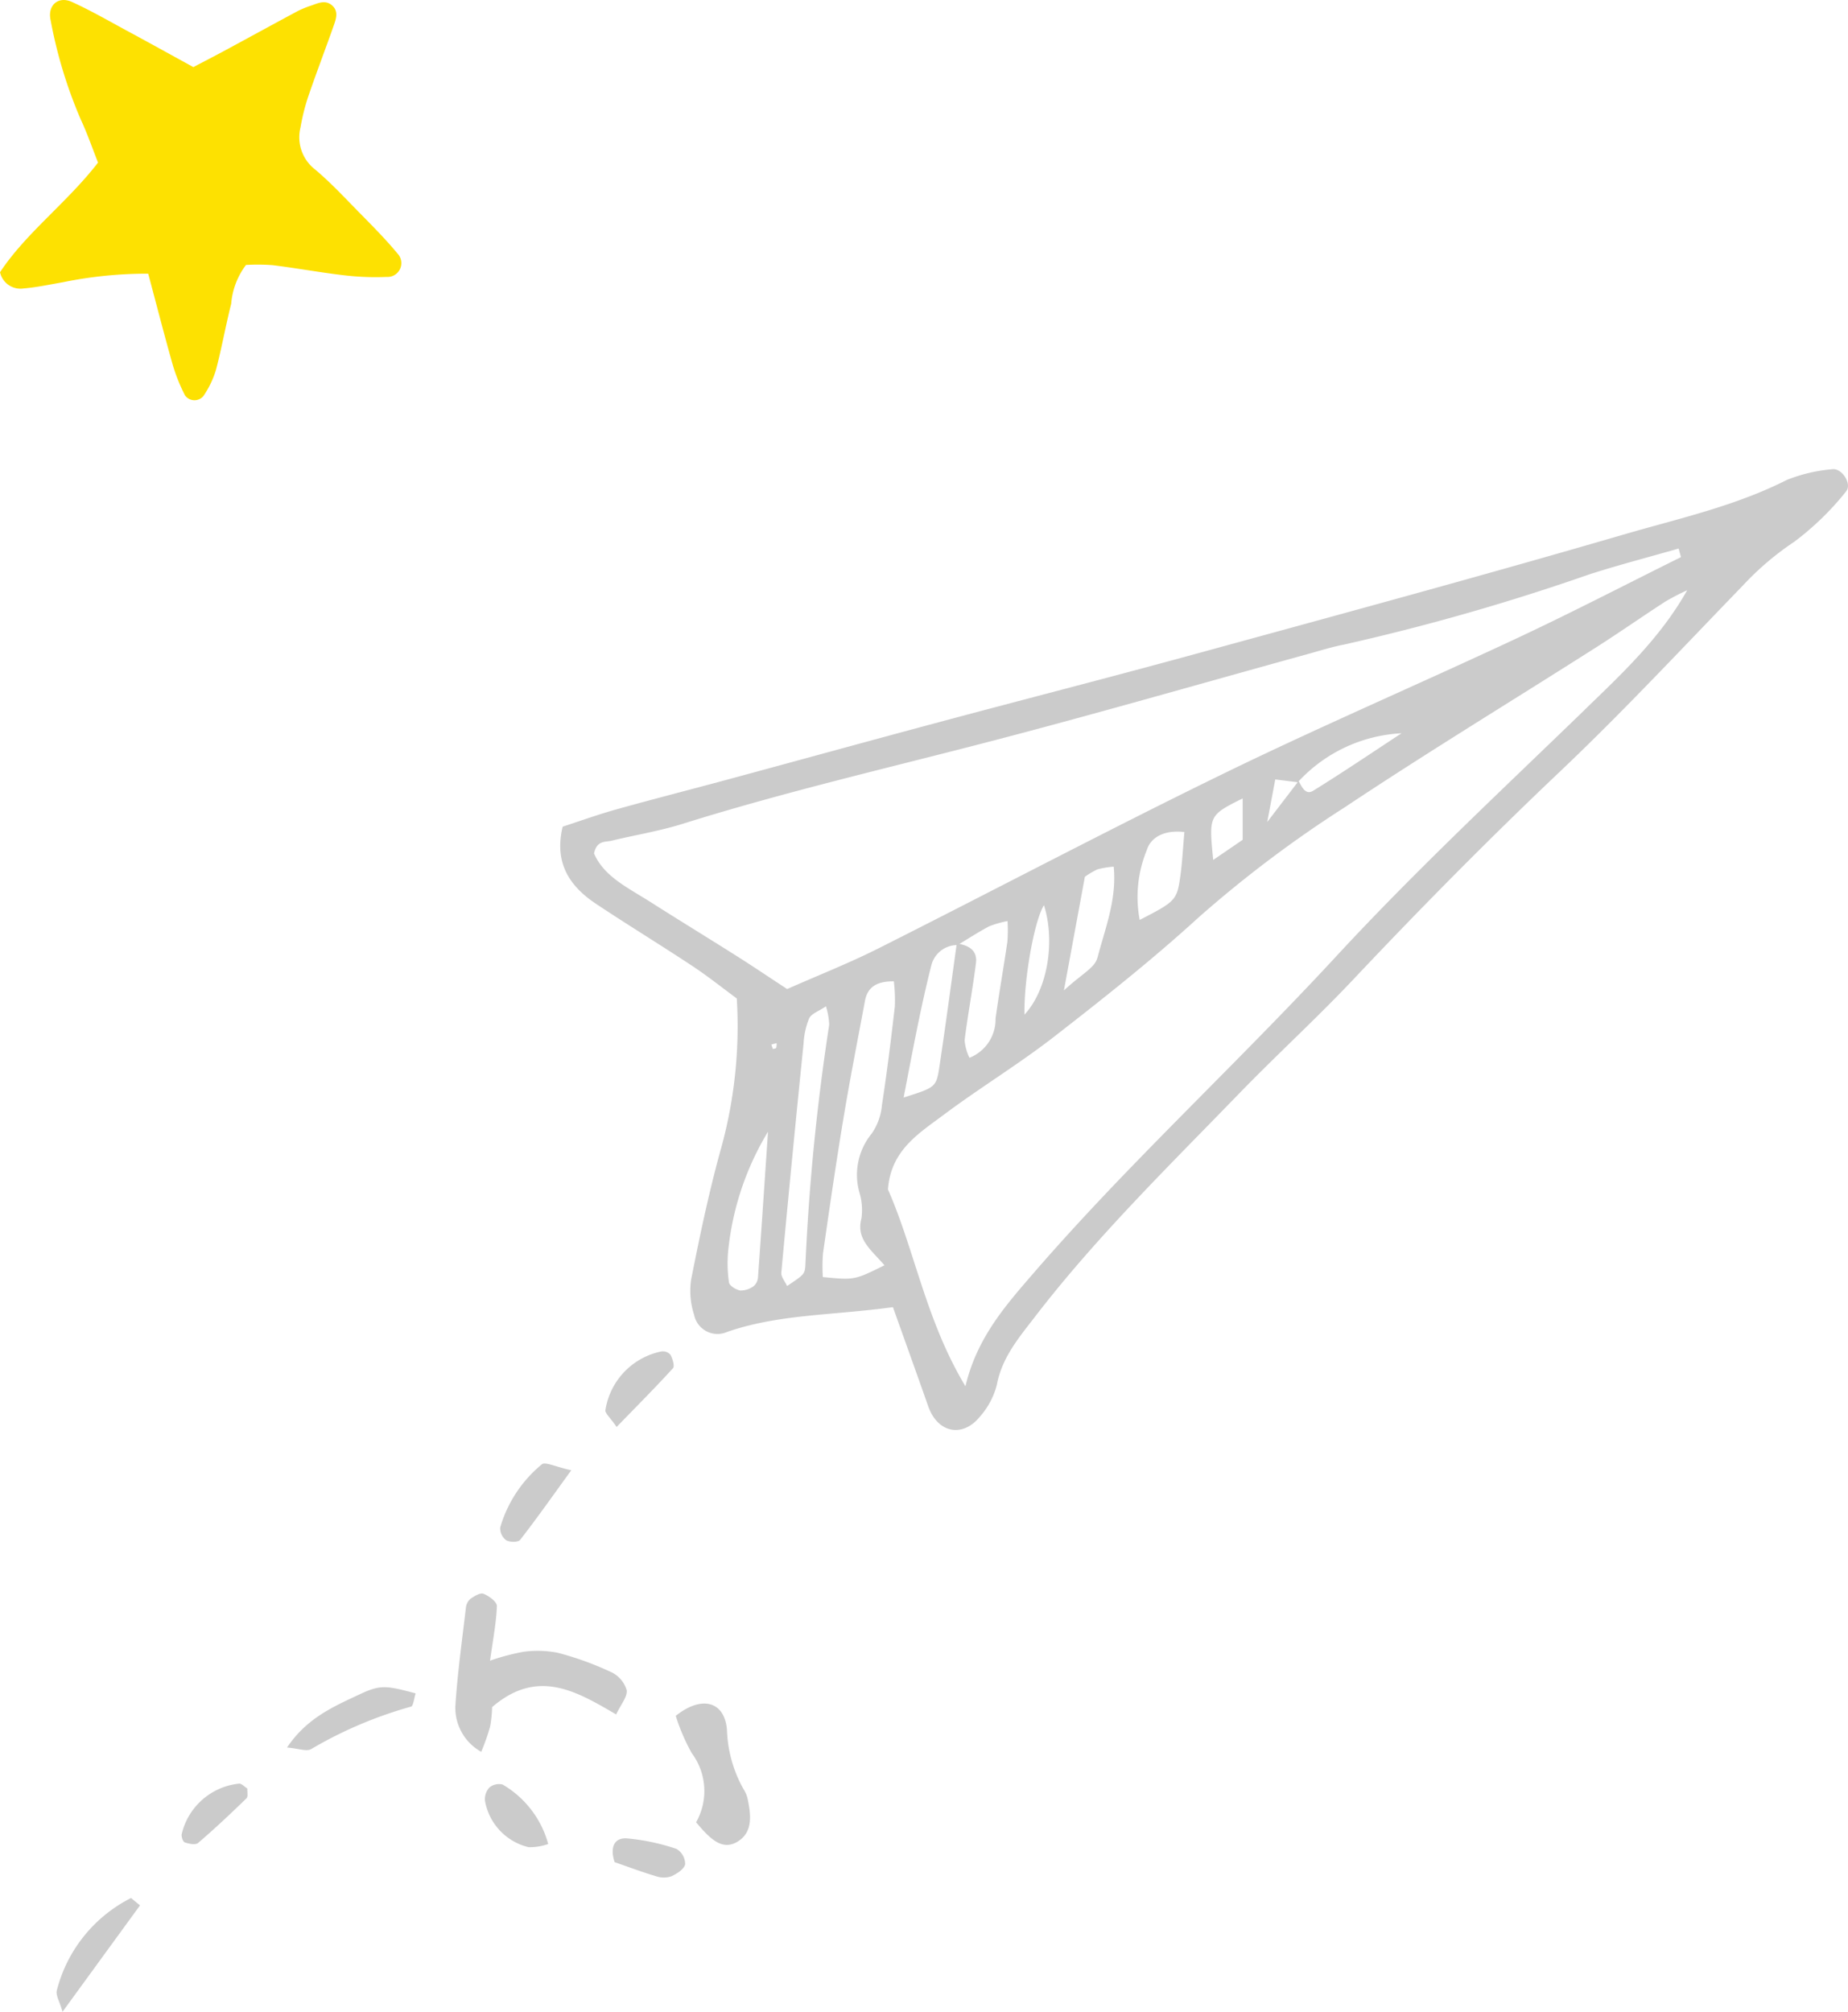 <svg id="Group_156961" data-name="Group 156961" xmlns="http://www.w3.org/2000/svg" xmlns:xlink="http://www.w3.org/1999/xlink" width="132.218" height="143.89" viewBox="0 0 132.218 143.89">
  <defs>
    <clipPath id="clip-path">
      <rect id="Rectangle_164152" data-name="Rectangle 164152" width="132.218" height="143.89" fill="#fde101"/>
    </clipPath>
  </defs>
  <g id="Group_156960" data-name="Group 156960" clip-path="url(#clip-path)">
    <path id="Path_82338" data-name="Path 82338" d="M3.619,1.429A33.2,33.2,0,0,0,5.784,8.559c.467,1,.824,2.046,1.231,3.07-2.234,2.885-5.128,5-7.014,7.842A1.5,1.5,0,0,0,1.7,20.63c.936-.078,1.862-.282,2.791-.441a29.976,29.976,0,0,1,6.113-.615c.607,2.269,1.159,4.426,1.768,6.567a12.774,12.774,0,0,0,.861,2.133.831.831,0,0,0,1.324.048,6.861,6.861,0,0,0,.883-1.823c.419-1.576.7-3.188,1.1-4.768A5.325,5.325,0,0,1,17.6,18.95a14.743,14.743,0,0,1,1.889.013c1.7.21,3.391.523,5.094.722a18.927,18.927,0,0,0,3.076.122.99.99,0,0,0,.791-1.661c-.87-1.054-1.844-2.026-2.8-3-1.019-1.038-2.015-2.11-3.127-3.041A2.909,2.909,0,0,1,21.5,9.113a14.926,14.926,0,0,1,.561-2.232c.583-1.7,1.229-3.388,1.829-5.087.171-.483.337-1.018-.15-1.423-.469-.391-.974-.15-1.456.022a6.9,6.9,0,0,0-.955.384c-1.737.931-3.465,1.879-5.2,2.815-.738.4-1.485.782-2.294,1.207-1.677-.918-3.245-1.788-4.824-2.639C7.731,1.466,6.463.737,5.138.135,4.171-.3,3.391.378,3.619,1.429" transform="translate(0 0)" fill="#fde101"/>
    <path id="Path_82339" data-name="Path 82339" d="M203.281,94.762c.464-.509-.292-1.7-.993-1.587a11.259,11.259,0,0,0-3.244.766c-3.713,1.88-7.757,2.762-11.692,3.91-10.162,2.962-20.38,5.731-30.59,8.528-6.129,1.679-12.287,3.253-18.426,4.9-5.041,1.35-10.073,2.737-15.111,4.1-2.643.715-5.3,1.391-7.935,2.128-1.3.364-2.58.827-3.826,1.232-.621,2.582.482,4.251,2.38,5.514,2.281,1.517,4.622,2.945,6.907,4.456,1.126.745,2.184,1.592,3.171,2.318a32.873,32.873,0,0,1-1.2,10.99c-.822,3-1.461,6.056-2.066,9.11a5.535,5.535,0,0,0,.214,2.534,1.706,1.706,0,0,0,2.353,1.219c3.683-1.282,7.554-1.181,11.871-1.776.874,2.455,1.71,4.776,2.528,7.1.662,1.887,2.443,2.277,3.7.726a5.479,5.479,0,0,0,1.207-2.276c.367-1.952,1.575-3.365,2.711-4.842,4.415-5.741,9.588-10.79,14.611-15.974,2.684-2.769,5.539-5.373,8.185-8.176,4.792-5.079,9.691-10.04,14.762-14.846,4.52-4.284,8.773-8.851,13.109-13.328a20.531,20.531,0,0,1,3.666-3.121,20.312,20.312,0,0,0,3.71-3.6m-85.6,29.323c-1.538-.981-3.265-1.779-3.976-3.438.208-.954.814-.8,1.256-.909,1.7-.411,3.433-.689,5.093-1.21,7.022-2.2,14.182-3.872,21.3-5.711,7.842-2.026,15.624-4.281,23.434-6.433.842-.232,1.679-.5,2.535-.665a158.924,158.924,0,0,0,17.592-5.031c2.11-.677,4.258-1.234,6.389-1.846q.085.306.169.612c-3.893,1.932-7.752,3.936-11.686,5.779-7,3.279-14.112,6.329-21.06,9.715-8.291,4.04-16.448,8.357-24.689,12.5-2.109,1.061-4.316,1.926-6.515,2.9-1.236-.81-2.364-1.57-3.513-2.3-2.1-1.331-4.23-2.626-6.329-3.965m53.8-12.029c-2.105,1.379-4.189,2.793-6.33,4.115-.528.326-.8-.267-1.026-.686a10.786,10.786,0,0,1,7.356-3.429m-7.432,3.5-2.178,2.849.575-3.048,1.6.2m-3.933,1.158v2.962l-2.106,1.438c-.317-3.188-.317-3.188,2.106-4.4m-4.168,2.4c-.111,1.243-.157,2.21-.292,3.166-.242,1.72-.345,1.807-2.907,3.124a8.819,8.819,0,0,1,.506-4.985c.275-.918,1.247-1.471,2.693-1.3m-6.234,9.019c-.179.694-1.172,1.178-2.387,2.311l1.5-8.13a5.655,5.655,0,0,1,.9-.531,6.447,6.447,0,0,1,1.162-.193c.235,2.368-.629,4.451-1.168,6.544m-5.216,4.038c-.046-2.531.7-6.717,1.395-7.825.839,2.653.224,6.1-1.395,7.825m-4.651-5.055c.706-.43,1.4-.874,2.133-1.264a7.368,7.368,0,0,1,1.307-.372,11.07,11.07,0,0,1-.009,1.46c-.267,1.84-.595,3.671-.849,5.512a2.954,2.954,0,0,1-1.866,2.808,3.584,3.584,0,0,1-.348-1.25c.229-1.847.581-3.679.812-5.526.109-.868-.456-1.221-1.179-1.368m-.21.083c-.4,2.883-.786,5.769-1.218,8.647-.23,1.531-.269,1.525-2.567,2.257.629-3.247,1.2-6.374,1.983-9.461a1.915,1.915,0,0,1,1.8-1.444m-14.2,23.728a.939.939,0,0,1-.293.65,1.56,1.56,0,0,1-.967.328c-.307-.044-.792-.345-.819-.577a9.466,9.466,0,0,1-.019-2.6,20.336,20.336,0,0,1,2.811-8.18c-.234,3.458-.464,6.917-.713,10.374m1.3-16.371c-.021.051-.157.054-.24.079l-.108-.318.375-.1a1.035,1.035,0,0,1-.027.344m.776,17.023c-.149-.328-.439-.655-.411-.952q.758-8.2,1.593-16.39a5.494,5.494,0,0,1,.4-1.8c.161-.336.677-.5,1.2-.859a4.988,4.988,0,0,1,.233,1.322,158.739,158.739,0,0,0-1.7,17.106c-.041.737-.055.736-1.313,1.577m2.558-.639a11.9,11.9,0,0,1,.012-1.7c.461-3.205.924-6.412,1.455-9.606.469-2.826,1.021-5.638,1.549-8.455.194-1.039.911-1.4,2.065-1.39a11.244,11.244,0,0,1,.071,1.79c-.27,2.353-.562,4.705-.921,7.046a4.243,4.243,0,0,1-.73,2.047,4.652,4.652,0,0,0-.885,4.215,4.37,4.37,0,0,1,.149,1.846c-.4,1.468.646,2.218,1.646,3.363-2.133,1.054-2.131,1.066-4.411.844m54.5-40.563c-5.99,5.8-12.09,11.482-17.761,17.614-4.815,5.206-9.912,10.151-14.84,15.253-2.334,2.417-4.628,4.879-6.827,7.418-2,2.313-4.052,4.629-4.869,8.089-2.841-4.717-3.625-9.729-5.544-14.079.2-2.807,2.223-4.017,3.986-5.336,2.587-1.936,5.368-3.618,7.918-5.6,3.533-2.743,7.05-5.53,10.349-8.544a84.866,84.866,0,0,1,10.415-7.843c5.905-3.928,11.971-7.614,17.958-11.421,1.682-1.07,3.316-2.215,4.989-3.3a17.411,17.411,0,0,1,1.567-.812c-1.932,3.429-4.671,5.97-7.341,8.556" transform="translate(-71.207 -59.612)" fill="#cbcbcb"/>
    <path id="Path_82340" data-name="Path 82340" d="M92.458,316.465c-.235-.094-.666.171-.944.367a.982.982,0,0,0-.32.636c-.274,2.336-.6,4.67-.753,7.015a3.6,3.6,0,0,0,1.851,3.285,15.757,15.757,0,0,0,.637-1.809,9.287,9.287,0,0,0,.141-1.387c3.245-2.792,6-1.156,8.875.524.335-.718.826-1.276.751-1.744a2.079,2.079,0,0,0-1.1-1.281,22.465,22.465,0,0,0-3.816-1.382,7.394,7.394,0,0,0-2.517-.066,16.024,16.024,0,0,0-2.341.627c.21-1.522.446-2.711.489-3.907.01-.294-.561-.721-.95-.876" transform="translate(-57.861 -202.472)" fill="#cbcbcb"/>
    <path id="Path_82341" data-name="Path 82341" d="M138.741,348.119c1.041-.7.85-1.949.617-3.06a2.233,2.233,0,0,0-.3-.668,9.264,9.264,0,0,1-1.167-4.216c-.168-2.053-1.826-2.469-3.663-.993a13.958,13.958,0,0,0,1.149,2.672,4.529,4.529,0,0,1,.306,4.94c1.017,1.2,1.892,2.109,3.063,1.324" transform="translate(-85.88 -216.457)" fill="#cbcbcb"/>
    <path id="Path_82342" data-name="Path 82342" d="M62.257,335.546c-1.856.873-3.8,1.682-5.237,3.823.824.071,1.369.294,1.713.12a29.881,29.881,0,0,1,7.153-3.043c.17-.037.225-.617.335-.949-2.085-.555-2.507-.635-3.963.049" transform="translate(-36.483 -214.38)" fill="#cbcbcb"/>
    <path id="Path_82343" data-name="Path 82343" d="M11.258,383.531c-.084.344.2.777.409,1.52l5.543-7.609-.64-.528a10.243,10.243,0,0,0-5.313,6.618" transform="translate(-7.194 -241.161)" fill="#cbcbcb"/>
    <path id="Path_82344" data-name="Path 82344" d="M99.341,295.228a1.062,1.062,0,0,0,.425.9c.251.153.862.155,1-.022,1.122-1.434,2.17-2.925,3.662-4.98-1.112-.241-1.869-.63-2.112-.421a9.169,9.169,0,0,0-2.976,4.519" transform="translate(-63.554 -185.967)" fill="#cbcbcb"/>
    <path id="Path_82345" data-name="Path 82345" d="M124.288,268.348a5.079,5.079,0,0,0-4.028,4.189c-.056.223.355.562.8,1.218,1.519-1.565,2.807-2.855,4.03-4.2.139-.153-.027-.67-.172-.957a.725.725,0,0,0-.631-.247" transform="translate(-76.943 -171.693)" fill="#cbcbcb"/>
    <path id="Path_82346" data-name="Path 82346" d="M97.581,354.311a1.073,1.073,0,0,0-.955.221,1.22,1.22,0,0,0-.3.991,4.15,4.15,0,0,0,3.111,3.269,3.91,3.91,0,0,0,1.405-.228,7.08,7.08,0,0,0-3.261-4.252" transform="translate(-61.619 -226.674)" fill="#cbcbcb"/>
    <path id="Path_82347" data-name="Path 82347" d="M121.851,366.764c.918.317,1.934.7,2.969,1.008a1.68,1.68,0,0,0,1.076.008c.4-.179.922-.51,1-.862a1.278,1.278,0,0,0-.613-1.1,15.306,15.306,0,0,0-3.563-.755c-.907-.056-1.215.652-.87,1.7" transform="translate(-77.876 -233.575)" fill="#cbcbcb"/>
    <path id="Path_82348" data-name="Path 82348" d="M36.092,357.784c-.052.183.076.573.207.62.3.105.773.2.957.044,1.193-1.021,2.338-2.1,3.465-3.194.126-.123.045-.46.06-.7-.2-.124-.424-.379-.6-.35a4.713,4.713,0,0,0-4.088,3.578" transform="translate(-23.085 -226.631)" fill="#cbcbcb"/>
  </g>
</svg>
